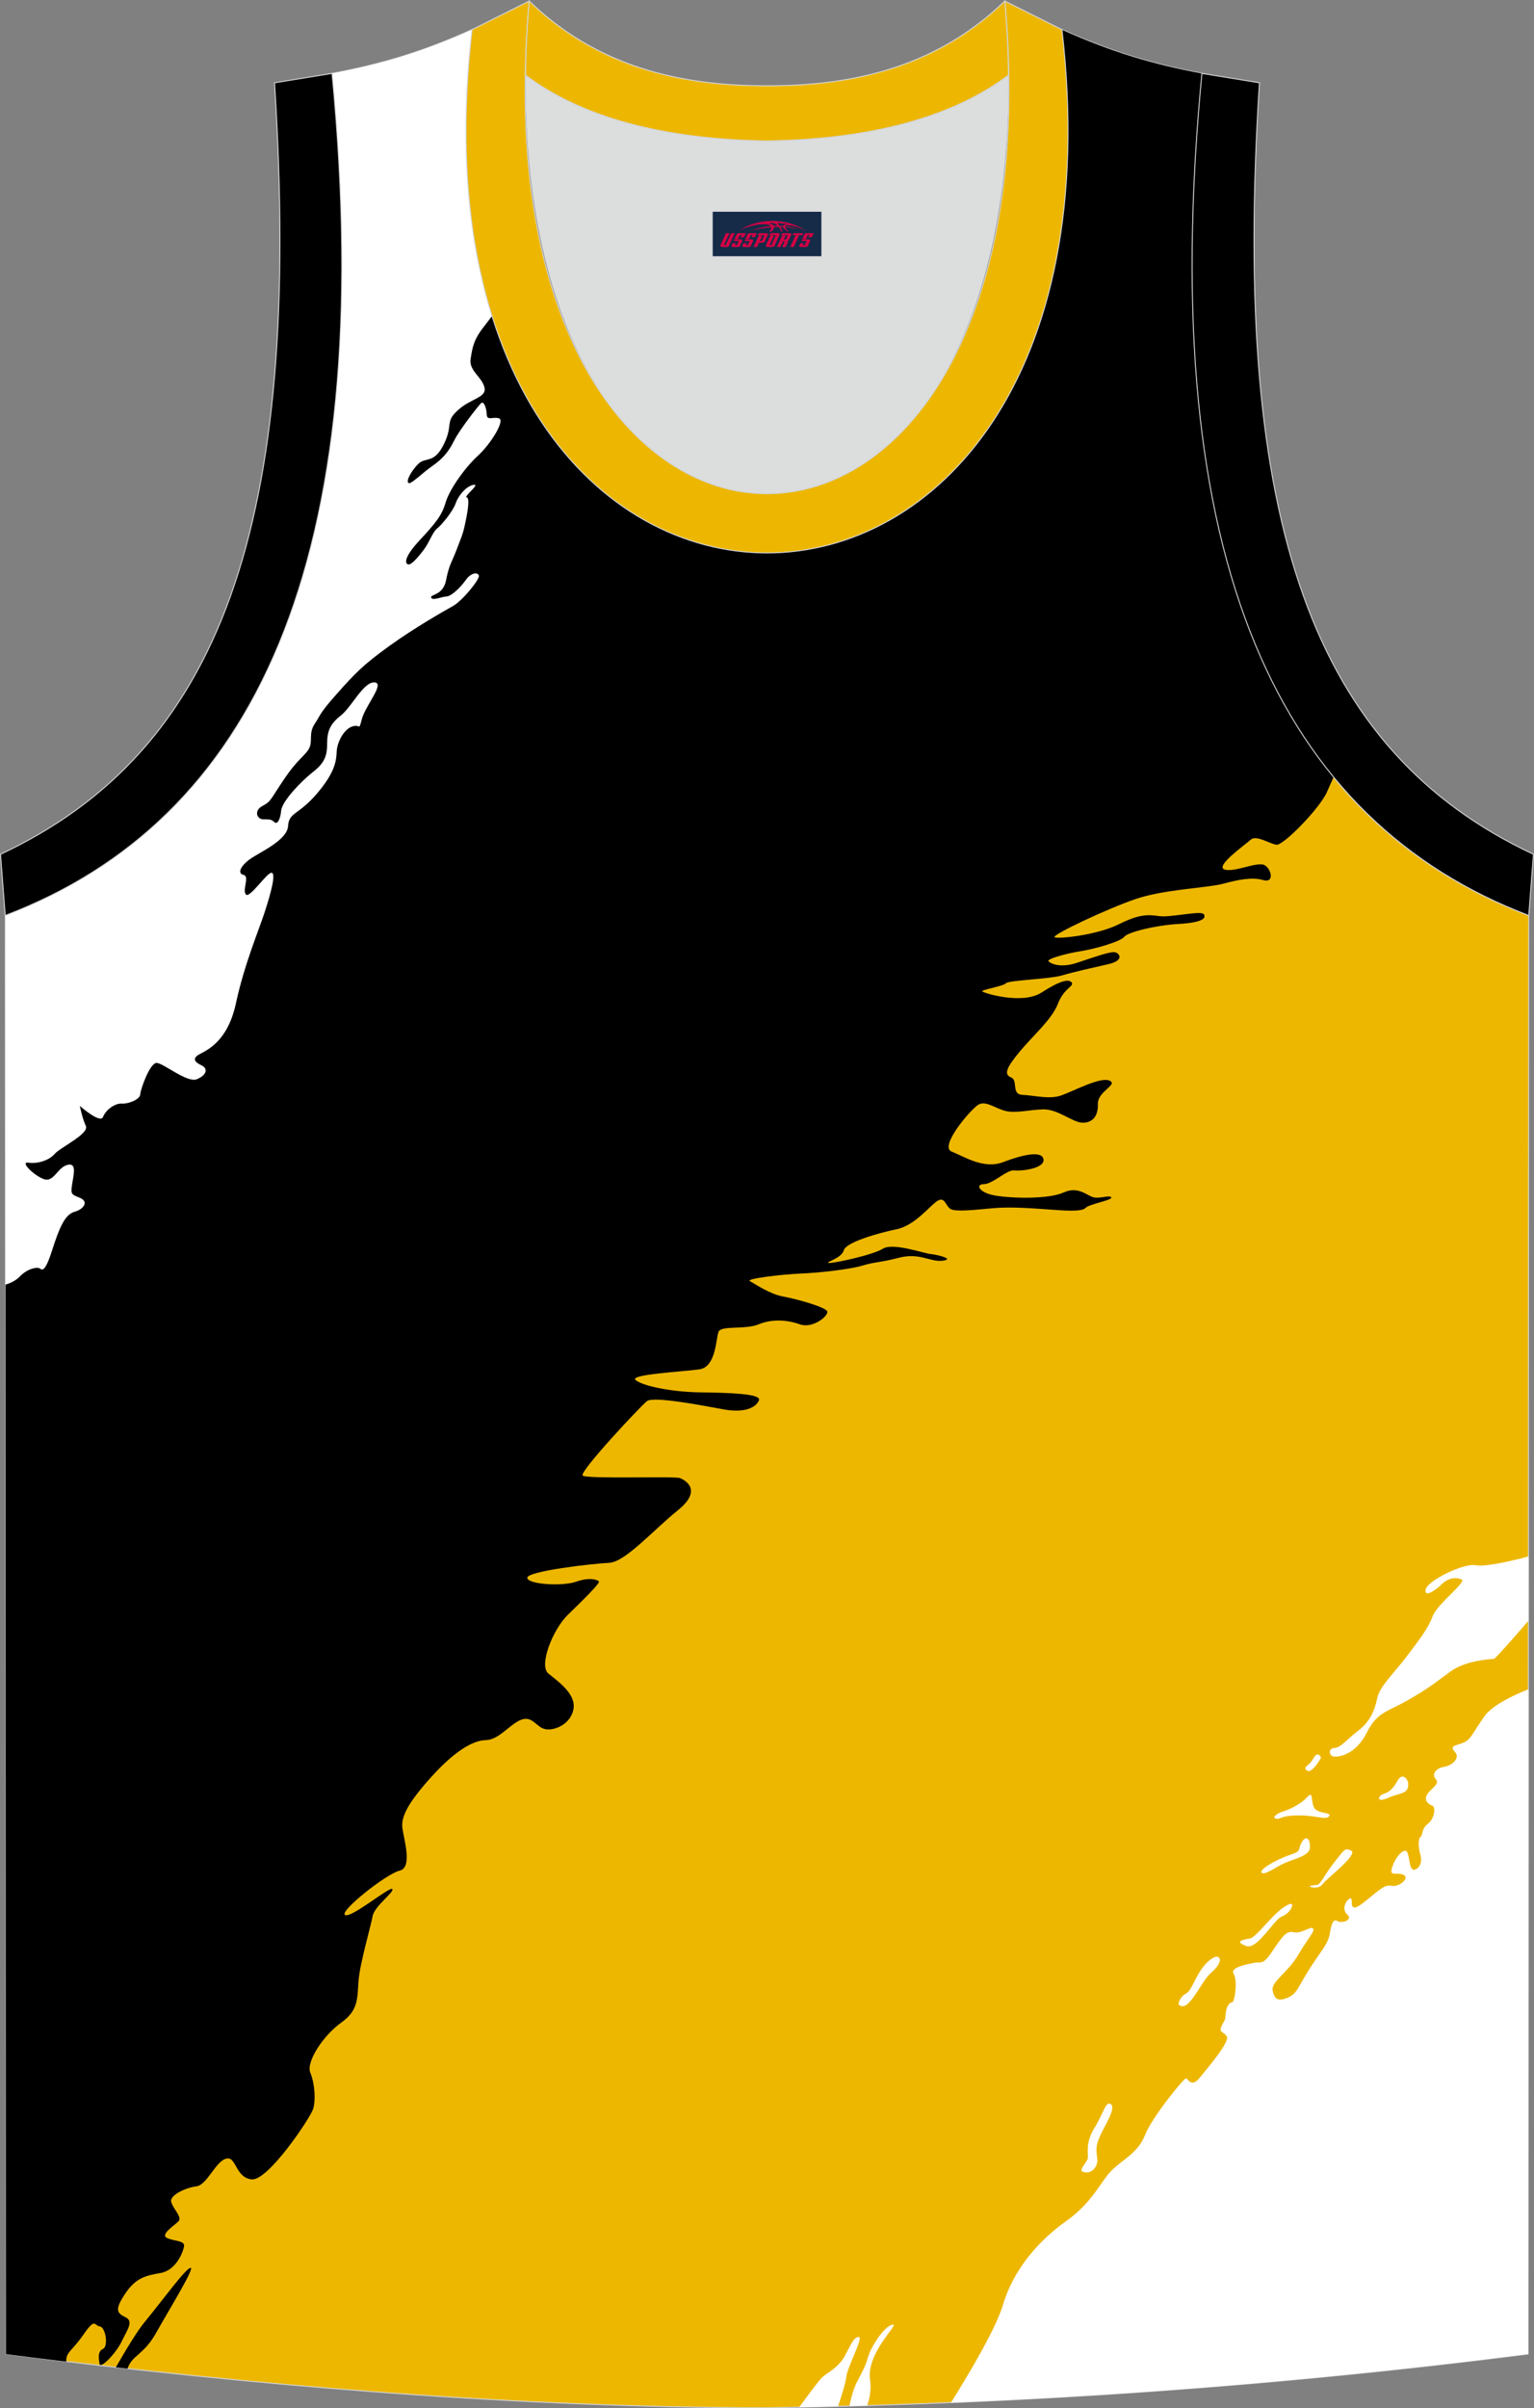 <?xml version="1.0" encoding="utf-8"?>
<!-- Generator: Adobe Illustrator 16.0.0, SVG Export Plug-In . SVG Version: 6.00 Build 0)  -->
<!DOCTYPE svg PUBLIC "-//W3C//DTD SVG 1.1//EN" "http://www.w3.org/Graphics/SVG/1.1/DTD/svg11.dtd">
<svg xmlns="http://www.w3.org/2000/svg" xmlns:xlink="http://www.w3.org/1999/xlink" version="1.1" id="图层_1" x="0px" y="0px" width="338.86px" height="531.66px" viewBox="0 0 338.86 531.66" enable-background="new 0 0 338.86 531.66" xml:space="preserve">
<rect x="0" y="0" width="338.86" height="531.66" fill="#808080" stroke="none"/>
<g>
	<path fill="#EDB700" stroke="#D3D4D5" stroke-width="0.216" stroke-miterlimit="22.926" d="M169.41,531.55c0.02,0,0.03,0,0.05,0   H169.41L169.41,531.55L169.41,531.55L169.41,531.55z M169.46,531.55c57.39-0.83,113.35-4.88,168.1-11.86l0.14-317.59   c-54.54-20.78-82.67-77.26-72.2-185.9h0.02c-10.65-2-19.74-4.62-30.93-9.66c17.79,154.04-148.1,154.04-130.31,0   C93.09,11.59,84,14.21,73.35,16.21h0.02c10.47,108.64-17.66,165.11-72.2,185.9l0.14,317.59   C55.62,526.63,114.74,531.55,169.46,531.55z"/>
	<g>
		<path fill="#FFFFFF" d="M210.07,530.42c3.87-6.18,9.92-16.31,11.48-21.57c2.33-7.91,8.01-14.3,13.9-18.46    c5.88-4.16,7.61-8.62,9.94-11.06s5.98-3.96,7.51-7.91c1.52-3.96,8.52-12.48,9.03-12.58c0.51-0.1,1.12,2.23,3.04-0.1    c1.93-2.33,6.69-7.96,6.03-9.13s-1.83-0.76-1.17-2.28s0.81-1.02,0.91-2.64c0.1-1.62,0.81-2.64,1.42-2.64s1.27-4.87,0.35-6.29    c-0.91-1.42,2.99-2.13,4.56-2.44c1.57-0.3,1.83,0.66,4.01-2.59c2.18-3.24,3.09-4.56,4.72-4.16c1.62,0.41,3.85-1.47,4.26-0.81    s-0.86,1.72-3.3,5.83c-2.44,4.11-6.03,5.89-5.63,7.86c0.41,1.98,1.22,2.44,3.3,1.57c2.08-0.86,2.18-2.13,4.77-6.24    c2.59-4.11,4.16-5.53,4.56-7.96c0.4-2.44,0.86-3.25,1.72-2.69c0.86,0.56,3.5-0.25,2.13-1.47c-1.37-1.22-0.25-3.25,0.66-3.55    c0.91-0.3-0.81,3.8,2.74,1.06c3.55-2.74,4.72-4.21,6.39-3.85c1.67,0.35,4.16-1.77,2.59-2.44c-1.57-0.66-3.2,0.61-2.44-1.72    c0.76-2.33,2.64-4.26,3.25-3.35c0.61,0.91,0.46,4.21,1.62,3.96c1.17-0.25,1.83-1.68,1.32-3.35s-0.41-3.75,0.05-3.9    c0.46-0.15,0.2-1.83,1.62-2.89s1.83-3.7,0.96-4.01c-0.86-0.3-1.83-1.11-1.17-2.38s2.99-2.33,1.98-3.45    c-1.01-1.11,0-2.43,1.83-2.74c1.82-0.3,3.65-1.93,2.33-3.35c-1.32-1.42,0.51-1.32,2.03-2.03c1.52-0.71,1.62-1.52,4.46-5.68    c1.68-2.45,6.29-4.66,9.79-6.06l-0.06,146.74C295.8,525.03,253.34,528.64,210.07,530.42L210.07,530.42z M176.53,531.43    c2.87-0.06,5.73-0.12,8.59-0.19c0.53-1.54,1.61-4.83,1.84-6.58c0.3-2.33,3.85-8.72,2.74-8.72c-1.12,0-1.62,1.52-3.14,4.26    c-1.52,2.74-4.06,3.65-5.17,4.87C180.61,525.92,178.04,529.38,176.53,531.43L176.53,531.43z M187.65,531.18    c0.37-2,0.97-4.14,1.95-5.9c2.64-4.77,1.62-4.56,3.25-7.4c1.62-2.84,3.35-4.67,4.46-4.67c1.12,0-5.99,6.39-5.12,12.17    c0.33,2.22-0.08,4.12-0.64,5.69C190.24,531.12,188.94,531.15,187.65,531.18L187.65,531.18z M337.64,357.8l0.01-13.91l-0.07-0.27    c0,0-8.82,2.44-11.56,1.93s-10.55,3.35-11.06,5.27c-0.51,1.93,1.93,0.51,3.45-1.02c1.52-1.52,3.24-1.62,4.46-1.11    c1.22,0.51-5.38,5.38-6.39,8.11c-1.01,2.74-2.94,5.17-5.78,8.93c-2.84,3.75-5.98,6.59-6.49,9.23c-0.51,2.64-1.62,5.17-4.16,7.1    c-2.54,1.93-3.83,3.75-5.27,3.83c-1.44,0.07-1.17,1.7-0.3,1.85c1.32,0.3,5.07-0.51,7.41-5.17c2.33-4.67,4.46-4.56,9.23-7.3    c4.77-2.74,5.98-3.85,9.33-6.29c3.35-2.44,9.03-2.74,9.53-2.74C330.3,366.24,334.68,361.22,337.64,357.8L337.64,357.8z     M239.03,479.37c1.93,0.91,3.65-1.01,3.35-2.94c-0.3-1.93-0.3-2.84,0.71-5.07c1.01-2.23,3.45-5.89,2.33-6.8s-1.52,1.72-3.75,5.38    c-2.23,3.65-0.96,6.03-1.52,6.95C239.59,477.79,238.53,479,239.03,479.37L239.03,479.37z M291.83,388.02    c-0.96-1.72-1.57,0.1-2.23,0.96c-0.66,0.86-1.93,1.27-0.81,1.93C289.9,391.57,291.83,388.02,291.83,388.02L291.83,388.02z     M305.12,397.35c1.32-0.16,1.37-0.55,3.35-1.1c1.98-0.55,2.69-0.84,2.59-2.66c-0.1-0.71-1.22-2.49-2.38-0.41    c-1.17,2.08-2.08,2.54-3.04,2.84C304.66,396.34,304.2,397.3,305.12,397.35L305.12,397.35z M278.85,413.54    c1.06,0.2,2.99-1.42,5.17-2.34c2.18-0.91,5.17-1.52,5.33-3.24c0.15-1.72-0.71-3.09-1.78-1.27c-1.07,1.82,0.2,1.88-2.69,2.84    C281.99,410.49,277.58,412.97,278.85,413.54L278.85,413.54z M290.36,416.73c1.67-0.1,1.22-0.41,3.09-2.08    c1.88-1.67,6.39-5.48,5.02-6.09c-1.37-0.61-1.32-0.46-3.7,2.53s-2.99,5.07-4.06,5.07C289.65,416.17,288.43,416.52,290.36,416.73    L290.36,416.73z M282.15,401.54c0.81,0,1.12-0.81,5.02-0.76c3.9,0.05,5.78,1.11,6.44,0.15c0.66-0.96-2.69-0.35-3.4-2.03    c-0.71-1.67-0.05-3.65-1.52-2.08s-4.06,2.74-5.27,3.09C282.2,400.27,280.57,401.38,282.15,401.54L282.15,401.54z M274.29,429.17    c0.76,0.15,1.57,1.67,4.36-1.32c2.79-2.99,3.3-4.26,4.67-4.82c1.37-0.56,2.33-2.08,2.08-2.59c-0.25-0.51-2.13,0.56-4.16,2.64    s-4.16,4.72-5.12,4.87C275.15,428.12,273.17,428.41,274.29,429.17L274.29,429.17z M260.6,442.71c0.71,0.41,1.62,0.48,3.75-2.84    s2.39-3.65,3.65-4.79c1.27-1.14,1.85-2.49,1.19-2.99c-0.66-0.51-2.49,0.66-4.01,2.97c-1.52,2.31-2.05,4.49-3.3,5.12    C260.65,440.81,259.96,442.7,260.6,442.71z"/>
		<path fill="#FFFFFF" d="M1.22,324.72l149.2-140.32c0,0,13-31.09,27.15-62.97c-39.48,6.07-82.84-32.2-73.29-114.88    C93.09,11.59,84,14.21,73.35,16.21h0.02c10.47,108.64-17.66,165.11-72.2,185.9L1.22,324.72z"/>
		<path d="M1.2,283.6c1.16-0.33,2.38-0.95,3.17-1.78C6.1,280,8.22,279.69,8.73,280c0.51,0.3,1.11,1.22,2.74-3.85    c1.62-5.07,2.84-8.01,4.97-8.62c2.13-0.61,3.14-2.23,1.32-3.04c-1.83-0.81-2.23-0.61-1.83-3.04c0.41-2.43,1.01-4.87-1.12-4.26    s-2.94,3.86-5.07,3.14c-2.13-0.71-5.48-3.96-3.45-3.65c2.03,0.3,4.56-0.51,5.78-1.93s7.71-4.46,6.89-6.19    c-0.81-1.72-1.32-4.41-1.32-4.41s4.51,4,5.12,2.43c0.61-1.57,2.64-3.04,4.11-2.94s4.06-0.91,4.11-2.03    c0.05-1.12,2.13-6.95,3.6-6.95s6.75,4.46,8.88,3.6c2.13-0.86,2.64-2.33,1.01-3.09c-1.62-0.76-1.98-1.57-0.41-2.43    c1.57-0.86,6.24-2.74,8.06-11.26c1.83-8.52,5.02-16.03,6.34-20.08c1.32-4.06,2.54-8.47,1.57-8.72c-0.96-0.25-4.92,5.83-5.73,4.77    c-0.81-1.06,0.91-4.01-0.51-4.31c-1.42-0.3-0.66-1.98,1.47-3.5c2.13-1.52,8.16-4.11,8.37-7.25c0.2-3.14,2.23-2.33,6.39-7.2    s4.26-7.41,4.36-9.33c0.1-1.93,1.52-4.87,3.45-5.48c1.93-0.61,1.32,1.22,2.13-1.72c0.81-2.94,5.17-7.91,2.74-8.01    c-2.44-0.1-4.97,5.38-7.4,7.3c-2.43,1.93-3.04,3.45-3.04,6.39c0,2.94-0.91,4.36-3.25,6.19c-2.34,1.83-6.69,6.29-6.9,8.42    c-0.2,2.13-0.91,3.14-1.52,2.54c-0.61-0.61-1.01-0.61-2.43-0.61s-2.13-1.93-0.2-2.94c1.93-1.02,1.62-1.22,4.77-5.88    c3.14-4.67,4.77-5.27,5.58-6.9c0.81-1.62-0.2-3.25,1.22-5.38c1.42-2.13,0.91-2.13,4.87-6.59s5.78-6.39,11.56-10.55    c5.78-4.16,12.07-7.71,14.15-8.88c2.08-1.17,5.83-5.83,5.68-6.64c-0.15-0.81-1.67-0.81-2.89,0.91c-1.22,1.72-3.19,3.6-4.26,3.65    c-1.06,0.05-3.14,1.01-3.4,0.25c-0.25-0.76,2.64-0.41,3.3-3.85c0.66-3.45,1.32-4.06,2.33-6.74c1.01-2.69,1.32-3.2,1.78-5.28    s1.27-6.08,0.46-6.24c-0.81-0.15,3.09-3.04,1.52-2.79c-1.57,0.25-3.35,2.28-3.96,4.06c-0.61,1.78-3.04,4.72-4.11,5.58    c-1.06,0.86-1.67,3.04-3.04,4.82c-1.37,1.78-2.79,3.4-3.45,3.09c-0.66-0.3-0.76-1.67,2.74-5.43c3.5-3.75,4.82-5.43,5.63-8.22    c0.81-2.79,4.21-7.66,7.1-10.29c2.89-2.64,6.04-7.81,4.72-8.27c-1.32-0.46-2.69,0.61-2.74-0.86c-0.05-1.47-0.66-3.09-1.27-2.49    c-0.61,0.61-4.67,5.73-5.94,8.27c-1.27,2.54-2.54,4.01-4.87,5.63s-4.67,4.11-5.22,3.7c-0.56-0.41,0.56-2.59,2.18-4.21    c1.62-1.62,3.45,0.1,5.63-4.31c2.18-4.41,0.15-4.87,3.14-7.56c2.99-2.69,6.44-2.74,5.83-5.07c-0.61-2.33-3.45-3.65-3.04-6.24    s0.66-4.26,3.04-7.25c0.62-0.78,1.13-1.49,1.69-2.24c27.14,86.73,140.77,65.69,125.89-63.17c11.19,5.04,20.28,7.66,30.93,9.66    h-0.02c-7.19,74.6,3.82,124.59,29.09,155.34c-0.69,1.54-1.21,2.69-1.45,3.26c-1.52,3.55-9.64,11.87-11.16,11.66    c-1.52-0.2-4.46-2.23-5.68-1.12c-1.22,1.12-8.01,5.88-5.78,6.59c2.23,0.71,7.4-1.93,8.93-0.91c1.52,1.01,2.03,3.96-0.41,3.24    c-2.44-0.71-5.48-0.1-8.83,0.81c-3.35,0.91-12.98,1.22-19.27,3.35c-6.29,2.13-18.87,8.06-17.96,8.47    c0.91,0.41,9.43-0.51,14.1-2.84s6.54-2.18,9.03-1.83c2.49,0.35,9.28-1.32,9.84-0.4c0.56,0.91-0.46,1.83-5.63,2.13    c-5.17,0.3-11.21,1.83-11.97,2.84c-0.76,1.01-6.29,2.64-9.48,3.14c-3.2,0.51-7.66,1.72-7.25,2.23c0.41,0.51,2.54,1.62,6.34,0.35    s7.25-2.48,8.27-2.33c1.01,0.15,2.33,1.78-1.37,2.64c-3.7,0.86-7.51,1.67-10.25,2.49c-2.74,0.81-11.82,1.07-12.37,1.72    c-0.56,0.66-5.37,1.42-5.27,1.78c0.1,0.35,8.82,3.04,13.08,0.3c4.26-2.74,6.09-3.04,6.7-2.23s-1.72,1.22-3.04,4.67    s-5.38,6.9-8.42,10.55c-3.04,3.65-3.55,5.07-1.93,5.73c1.62,0.66-0.05,3.75,2.54,3.85c2.59,0.1,5.93,1.07,8.62,0.1    c2.69-0.96,8.62-4.16,10.6-3.24c1.98,0.91-2.69,2.33-2.59,5.17c0.1,2.84-1.37,4.21-3.5,4.11s-5.38-3.04-8.62-2.94    c-3.24,0.1-6.14,0.96-8.47,0.3c-2.33-0.66-4.21-2.28-5.83-1.32s-8.72,9.23-5.88,10.34c2.84,1.12,7.1,3.96,11.36,2.33    c4.26-1.62,8.62-2.64,8.93-0.61c0.3,2.03-4.97,2.64-6.49,2.43c-1.52-0.2-4.77,3.04-6.69,3.04c-1.93,0-1.12,1.93,2.64,2.54    c3.75,0.61,11.66,0.81,15.01-0.71c3.35-1.52,5.27,0.91,6.8,1.12c1.52,0.2,3.5-0.61,3.7,0s-4.87,1.42-5.73,2.33    c-0.86,0.91-5.22,0.51-8.22,0.3c-2.99-0.2-8.11-0.66-12.42-0.25c-4.31,0.41-7.86,0.76-9.03,0.2c-1.17-0.56-1.27-2.74-2.84-1.93    s-4.97,5.48-9.13,6.34c-4.16,0.86-11.26,2.89-11.72,4.67c-0.46,1.77-4.21,2.64-3.35,2.79c0.86,0.15,9.74-1.73,11.97-3.14    c2.23-1.42,8.98,1.01,10.55,1.17c1.57,0.15,5.43,1.11,2.69,1.47c-2.74,0.35-5.07-1.83-9.64-0.66c-4.56,1.17-5.22,0.86-8.06,1.73    c-2.84,0.86-9.84,1.62-13.69,1.77c-3.85,0.15-12.27,1.12-11.21,1.67c1.06,0.56,4.31,2.84,7.35,3.4s9.43,2.33,9.74,3.3    c0.3,0.96-3.19,3.85-6.04,2.84c-2.84-1.02-6.19-1.22-9.13,0c-2.94,1.22-8.22,0.2-8.83,1.62s-0.51,7.81-4.26,8.32    s-15.42,1.11-14.1,2.33c1.32,1.22,7.51,2.64,14.2,2.74c6.69,0.1,13.59,0.3,13.08,1.73c-0.51,1.42-2.84,2.94-7.81,2.03    c-4.97-0.91-15.52-2.94-16.94-1.82c-1.42,1.11-15.01,15.62-14.2,16.43c0.81,0.81,20.34,0.1,21.5,0.56    c1.16,0.46,5.07,2.64-0.46,7.1c-5.53,4.46-11.66,11.46-15.21,11.61c-3.55,0.15-18.1,1.83-18.06,3.3c0.05,1.47,7.76,1.93,10.8,0.86    c3.04-1.07,4.72-0.41,5.02-0.05c0.3,0.35-3.5,4.11-6.85,7.35c-3.35,3.25-6.49,11.21-4.31,12.98c2.18,1.77,6.19,4.56,5.53,7.91    c-0.66,3.35-4.26,4.77-6.24,4.36c-1.98-0.41-2.79-2.99-5.27-2.08c-2.49,0.91-4.92,4.46-7.86,4.51c-2.94,0.05-7.05,2.59-12.07,8.17    c-5.02,5.58-6.69,8.72-6.34,11.26c0.35,2.54,2.28,8.72-0.61,9.38s-13.39,8.98-12.07,9.79c1.32,0.81,9.94-6.39,10.45-5.73    s-3.96,3.75-4.36,6.03c-0.41,2.28-2.79,10.3-3.1,14.25c-0.3,3.96,0,6.49-3.85,9.23c-3.85,2.74-7.81,8.62-6.8,11.06    c1.01,2.44,1.22,6.09,0.61,8.01c-0.61,1.93-9.94,15.92-13.59,15.52c-3.65-0.41-3.35-5.28-5.68-4.56    c-2.33,0.71-4.16,5.78-6.49,6.09c-2.33,0.3-5.99,1.93-5.58,3.45c0.4,1.52,2.49,3.35,1.62,4.26c-0.86,0.91-4.16,2.94-2.54,3.7    s3.96,0.51,3.75,1.83c-0.2,1.32-1.78,5.28-5.12,5.88c-3.35,0.61-5.48,1.02-7.86,4.56c-2.38,3.55-1.88,4.31,0.05,5.22    c1.93,0.91,0.3,2.89-0.86,5.38c-1.17,2.49-4.67,6.14-4.87,4.92c-0.2-1.22-0.46-2.74,0.76-3.3c1.22-0.56,0.61-4.77-0.71-4.97    c-1.32-0.2-0.91-2.08-3.7,1.93c-2.5,3.59-3.82,3.76-3.7,5.85c-4.47-0.53-8.92-1.09-13.34-1.65L1.2,283.6L1.2,283.6z M25.59,522.63    l2.58,0.29c0.97-2.99,3.51-2.94,6.29-7.86c3.14-5.58,8.72-14.61,7.61-14.4c-1.12,0.2-6.19,7.2-10.04,11.87    C30.36,514.53,27.88,518.63,25.59,522.63z"/>
	</g>
	<path fill="#DCDDDD" d="M169.44,31.12c26.46-0.42,42.93-6.7,53.3-14.5c0.02-0.06,0.03-0.12,0.05-0.17   c1.14,124.1-107.84,124.1-106.69,0c0.02,0.06,0.03,0.12,0.05,0.18C126.51,24.42,142.98,30.7,169.44,31.12z"/>
	<path fill="#000001" stroke="#D3D4D5" stroke-width="0.216" stroke-miterlimit="22.926" d="M1.15,202.11   c54.54-20.79,82.67-77.26,72.2-185.9l-12.71,2.07c6.3,97.7-12.01,147.57-60.53,170.32L1.15,202.11z"/>
	<path fill="#EDB701" stroke="#D3D4D5" stroke-width="0.216" stroke-miterlimit="22.926" d="M116.9,0.23   c-12.98,145.02,118.05,145.02,105.07,0l12.62,6.31c17.79,154.04-148.1,154.04-130.31,0L116.9,0.23z"/>
	<path fill="#EDB701" stroke="#D3D4D5" stroke-width="0.216" stroke-miterlimit="22.926" d="M116.9,0.23   c14.82,14.3,32.93,18.75,52.53,18.7c19.61,0.05,37.71-4.4,52.53-18.7c0.5,5.62,0.77,11.02,0.82,16.2   c-0.02,0.06-0.03,0.13-0.05,0.19c-10.37,7.79-26.84,14.08-53.3,14.5c-26.46-0.42-42.93-6.7-53.3-14.5   c-0.02-0.06-0.03-0.13-0.05-0.19C116.13,11.25,116.4,5.86,116.9,0.23z"/>
	<path fill="#000001" stroke="#D3D4D5" stroke-width="0.216" stroke-miterlimit="22.926" d="M337.7,202.11   c-54.54-20.79-82.67-77.26-72.2-185.9l12.71,2.07c-6.3,97.7,12.02,147.57,60.53,170.32L337.7,202.11z"/>
	
</g>
<g id="tag_logo">
	<rect y="46.75" fill="#162B48" width="24" height="9.818" x="157.44"/>
	<g>
		<path fill="#D30044" d="M173.4,49.94l0.005-0.011c0.131-0.311,1.085-0.262,2.351,0.071c0.715,0.24,1.44,0.54,2.193,0.9    c-0.218-0.147-0.447-0.289-0.682-0.42l0.011,0.005l-0.011-0.005c-1.478-0.845-3.218-1.418-5.1-1.62    c-1.282-0.115-1.658-0.082-2.411-0.055c-2.449,0.142-4.68,0.905-6.458,2.095c1.26-0.638,2.722-1.075,4.195-1.336    c1.467-0.18,2.476-0.033,2.771,0.344c-1.691,0.175-3.469,0.633-4.555,1.075c1.156-0.338,2.967-0.665,4.647-0.813    c0.016,0.251-0.115,0.567-0.415,0.96h0.475c0.376-0.382,0.584-0.725,0.595-1.004c0.333-0.022,0.66-0.033,0.971-0.033    C172.23,50.38,172.44,50.73,172.64,51.12h0.262c-0.125-0.344-0.295-0.687-0.518-1.036c0.207,0,0.393,0.005,0.567,0.011    c0.104,0.267,0.496,0.66,1.058,1.025h0.245c-0.442-0.365-0.753-0.753-0.835-1.004c1.047,0.065,1.696,0.224,2.885,0.513    C175.22,50.2,174.48,50.03,173.4,49.94z M170.96,49.85c-0.164-0.295-0.655-0.485-1.402-0.551    c0.464-0.033,0.922-0.055,1.364-0.055c0.311,0.147,0.589,0.344,0.84,0.589C171.5,49.83,171.23,49.84,170.96,49.85z M172.94,49.9c-0.224-0.016-0.458-0.027-0.715-0.044c-0.147-0.202-0.311-0.398-0.502-0.6c0.082,0,0.164,0.005,0.24,0.011    c0.72,0.033,1.429,0.125,2.138,0.273C173.43,49.5,173.05,49.66,172.94,49.9z"/>
		<path fill="#D30044" d="M160.36,51.48L159.19,54.03C159.01,54.4,159.28,54.54,159.76,54.54l0.873,0.005    c0.115,0,0.251-0.049,0.327-0.175l1.342-2.891H161.52L160.3,54.11H160.13c-0.147,0-0.185-0.033-0.147-0.125l1.156-2.504H160.36L160.36,51.48z M162.22,52.83h1.271c0.36,0,0.584,0.125,0.442,0.425L163.46,54.29C163.36,54.51,163.09,54.54,162.86,54.54H161.94c-0.267,0-0.442-0.136-0.349-0.333l0.235-0.513h0.742L162.39,54.07C162.37,54.12,162.41,54.13,162.47,54.13h0.18    c0.082,0,0.125-0.016,0.147-0.071l0.376-0.813c0.011-0.022,0.011-0.044-0.055-0.044H162.05L162.22,52.83L162.22,52.83z M163.04,52.76h-0.78l0.475-1.025c0.098-0.218,0.338-0.256,0.578-0.256H164.76L164.37,52.32L163.59,52.44l0.262-0.562H163.56c-0.082,0-0.12,0.016-0.147,0.071L163.04,52.76L163.04,52.76z M164.63,52.83L164.46,53.2h1.069c0.06,0,0.06,0.016,0.049,0.044    L165.2,54.06C165.18,54.11,165.14,54.13,165.06,54.13H164.88c-0.055,0-0.104-0.011-0.082-0.06l0.175-0.376H164.23L164,54.21C163.9,54.4,164.08,54.54,164.35,54.54h0.916c0.24,0,0.502-0.033,0.605-0.251l0.475-1.031c0.142-0.3-0.082-0.425-0.442-0.425H164.63L164.63,52.83z M165.44,52.76l0.371-0.818c0.022-0.055,0.06-0.071,0.147-0.071h0.295L165.99,52.43l0.791-0.115l0.387-0.845H165.72c-0.24,0-0.48,0.038-0.578,0.256L164.67,52.76L165.44,52.76L165.44,52.76z M167.84,53.22h0.278c0.087,0,0.153-0.022,0.202-0.115    l0.496-1.075c0.033-0.076-0.011-0.12-0.125-0.12H167.29l0.431-0.431h1.522c0.355,0,0.485,0.153,0.393,0.355l-0.676,1.445    c-0.06,0.125-0.175,0.333-0.644,0.327l-0.649-0.005L167.23,54.54H166.45l1.178-2.558h0.785L167.84,53.22L167.84,53.22z     M170.43,54.03c-0.022,0.049-0.06,0.076-0.142,0.076h-0.191c-0.082,0-0.109-0.027-0.082-0.076l0.944-2.051h-0.785l-0.987,2.138    c-0.125,0.273,0.115,0.415,0.453,0.415h0.72c0.327,0,0.649-0.071,0.769-0.322l1.085-2.384c0.093-0.202-0.06-0.355-0.415-0.355    h-1.533l-0.431,0.431h1.38c0.115,0,0.164,0.033,0.131,0.104L170.43,54.03L170.43,54.03z M173.15,52.9h0.278    c0.087,0,0.158-0.022,0.202-0.115l0.344-0.753c0.033-0.076-0.011-0.12-0.125-0.12h-1.402l0.425-0.431h1.527    c0.355,0,0.485,0.153,0.393,0.355l-0.529,1.124c-0.044,0.093-0.147,0.18-0.393,0.18c0.224,0.011,0.256,0.158,0.175,0.327    l-0.496,1.075h-0.785l0.54-1.167c0.022-0.055-0.005-0.087-0.104-0.087h-0.235L172.38,54.54h-0.785l1.178-2.558h0.785L173.15,52.9L173.15,52.9z M175.72,51.99L174.54,54.54h0.785l1.184-2.558H175.72L175.72,51.99z M177.23,51.92l0.202-0.431h-2.1l-0.295,0.431    H177.23L177.23,51.92z M177.21,52.83h1.271c0.36,0,0.584,0.125,0.442,0.425l-0.475,1.031c-0.104,0.218-0.371,0.251-0.605,0.251    h-0.916c-0.267,0-0.442-0.136-0.349-0.333l0.235-0.513h0.742L177.38,54.07c-0.022,0.049,0.022,0.06,0.082,0.06h0.18    c0.082,0,0.125-0.016,0.147-0.071l0.376-0.813c0.011-0.022,0.011-0.044-0.049-0.044h-1.069L177.21,52.83L177.21,52.83z     M178.02,52.76H177.24l0.475-1.025c0.098-0.218,0.338-0.256,0.578-0.256h1.451l-0.387,0.845l-0.791,0.115l0.262-0.562h-0.295    c-0.082,0-0.12,0.016-0.147,0.071L178.02,52.76z"/>
	</g>
</g>
</svg>